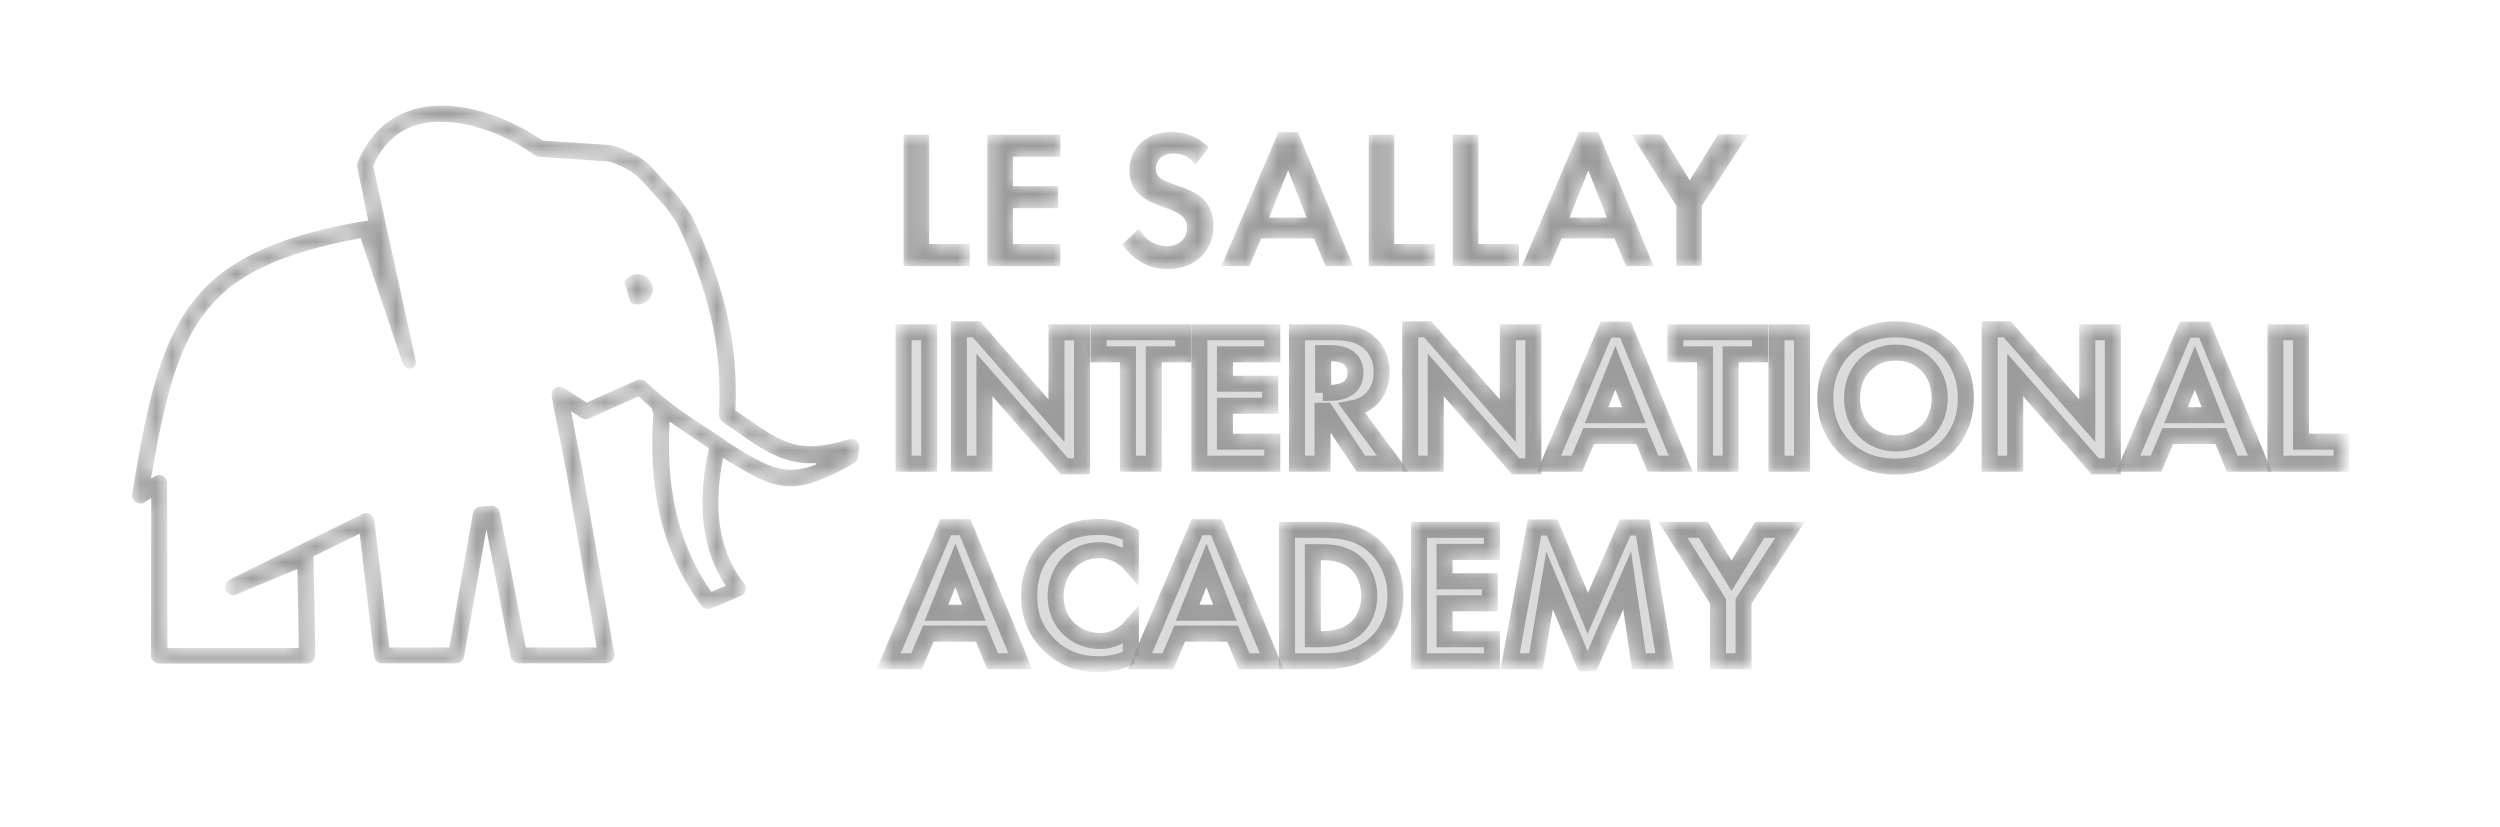 <?xml version="1.0" encoding="UTF-8"?> <svg xmlns="http://www.w3.org/2000/svg" viewBox="0 0 156.00 51.63" data-guides="{&quot;vertical&quot;:[],&quot;horizontal&quot;:[]}"><mask x="8.239" y="6.592" width="137.875" height="34.855" maskUnits="userSpaceOnUse" maskContentUnits="userSpaceOnUse" id="tSvg19431e1ab88"><path fill="#CCA363" stroke="none" fill-opacity="1" stroke-width="1" stroke-opacity="1" id="tSvgc66669eace" title="Path 1" d="M9.437 31.081C9.302 31.167 9.168 31.253 9.033 31.338C8.923 31.412 8.794 31.448 8.666 31.412C8.391 31.357 8.207 31.1 8.244 30.825C9.125 25.486 9.895 21.798 11.822 19.12C13.766 16.423 16.848 14.864 22.334 13.855C22.334 13.855 22.352 13.855 22.37 13.855C22.572 13.824 22.774 13.793 22.976 13.763C22.75 12.662 22.523 11.561 22.297 10.461C22.26 10.351 22.279 10.241 22.315 10.13C22.517 9.617 22.774 9.158 23.068 8.773C24.04 7.415 25.397 6.773 26.884 6.626C28.314 6.48 29.855 6.81 31.268 7.378C32.204 7.764 33.084 8.241 33.855 8.773C35.157 8.858 36.46 8.944 37.763 9.03C38.276 9.03 39.194 9.396 39.872 9.8C40.001 9.874 40.129 9.965 40.239 10.039C40.349 10.13 40.459 10.204 40.533 10.296C40.551 10.314 40.551 10.314 40.569 10.332C41.138 10.962 41.707 11.592 42.276 12.222C42.294 12.24 42.312 12.258 42.331 12.277C42.581 12.632 42.832 12.986 43.083 13.341C43.101 13.359 43.12 13.396 43.138 13.414C44.092 15.414 44.844 17.377 45.321 19.413C45.78 21.376 46 23.413 45.89 25.614C46.073 25.743 46.257 25.871 46.459 26C48.825 27.651 49.834 28.366 52.971 27.412C53.026 27.394 53.1 27.394 53.155 27.394C53.43 27.412 53.632 27.669 53.613 27.944C53.595 28.128 53.577 28.311 53.558 28.494C53.54 28.66 53.448 28.806 53.301 28.898C49.467 31.081 48.421 30.641 45.119 28.568C44.752 30.458 44.661 32.457 45.266 34.237C45.394 34.622 45.559 34.989 45.743 35.356C45.945 35.723 46.165 36.053 46.422 36.383C46.459 36.42 46.477 36.475 46.514 36.512C46.623 36.769 46.495 37.062 46.238 37.172C45.871 37.331 45.505 37.49 45.138 37.649C44.881 37.753 44.624 37.857 44.367 37.961C44.147 38.053 43.908 37.979 43.762 37.796C42.386 35.906 41.56 33.943 41.12 31.907C40.698 29.925 40.624 27.889 40.771 25.779C40.728 25.669 40.686 25.559 40.643 25.449C40.496 25.321 40.349 25.192 40.184 25.046C40.074 24.954 39.964 24.844 39.836 24.734C38.808 25.192 37.781 25.651 36.754 26.11C36.607 26.183 36.423 26.165 36.276 26.073C36.062 25.938 35.848 25.804 35.634 25.669C35.873 26.892 36.111 28.115 36.35 29.338C36.35 29.345 36.35 29.351 36.35 29.357C37.01 33.167 37.671 36.977 38.331 40.786C38.331 40.823 38.331 40.841 38.331 40.878C38.331 41.153 38.111 41.392 37.818 41.392C36.014 41.392 34.209 41.392 32.406 41.392C32.149 41.41 31.929 41.227 31.873 40.988C31.366 38.334 30.858 35.68 30.351 33.026C29.886 35.674 29.421 38.322 28.957 40.97C28.92 41.208 28.7 41.392 28.461 41.392C26.932 41.392 25.404 41.392 23.875 41.392C23.599 41.41 23.361 41.208 23.343 40.951C23.043 38.401 22.743 35.851 22.444 33.301C21.484 33.772 20.524 34.243 19.564 34.714C19.6 36.775 19.637 38.836 19.674 40.896C19.674 41.172 19.453 41.41 19.16 41.41C16.084 41.41 13.008 41.41 9.932 41.41C9.657 41.41 9.418 41.19 9.418 40.896C9.424 37.625 9.431 34.353 9.437 31.081ZM45.284 36.548C45.138 36.328 44.991 36.108 44.881 35.87C44.661 35.466 44.477 35.026 44.33 34.585C43.615 32.476 43.762 30.127 44.239 27.981C43.419 27.424 42.6 26.868 41.78 26.311C41.688 28.183 41.762 29.999 42.147 31.76C42.532 33.54 43.23 35.264 44.385 36.934C44.685 36.805 44.985 36.677 45.284 36.548ZM9.418 29.87C9.498 29.822 9.577 29.773 9.657 29.724C9.895 29.577 10.207 29.632 10.354 29.87C10.409 29.962 10.446 30.072 10.427 30.182C10.433 33.601 10.44 37.019 10.446 40.438C13.179 40.438 15.913 40.438 18.646 40.438C18.616 38.793 18.585 37.148 18.555 35.503C17.282 36.035 16.011 36.567 14.739 37.099C14.482 37.209 14.188 37.08 14.078 36.824C13.968 36.567 14.096 36.273 14.335 36.163C15.497 35.588 16.659 35.013 17.821 34.439C19.423 33.65 21.025 32.861 22.627 32.072C22.884 31.944 23.178 32.054 23.306 32.31C23.324 32.366 23.343 32.421 23.361 32.476C23.673 35.117 23.985 37.759 24.297 40.401C25.544 40.401 26.792 40.401 28.039 40.401C28.528 37.612 29.018 34.824 29.507 32.035C29.544 31.797 29.745 31.632 29.966 31.613C30.192 31.595 30.418 31.577 30.644 31.558C30.919 31.54 31.14 31.723 31.195 31.98C31.733 34.787 32.271 37.594 32.809 40.401C34.283 40.401 35.757 40.401 37.23 40.401C36.607 36.787 35.983 33.173 35.359 29.559C35.047 27.95 34.736 26.342 34.424 24.734C34.369 24.459 34.552 24.183 34.827 24.147C34.974 24.11 35.121 24.147 35.231 24.238C35.689 24.532 36.148 24.825 36.607 25.119C37.652 24.654 38.698 24.189 39.744 23.725C39.946 23.633 40.166 23.688 40.313 23.835C40.496 24 40.679 24.183 40.881 24.348C42.221 25.559 43.817 26.477 45.303 27.504C45.303 27.51 45.303 27.516 45.303 27.522C47.816 29.118 48.898 29.76 50.916 28.99C50.923 28.959 50.929 28.929 50.935 28.898C48.898 29.027 47.486 27.999 45.871 26.862C45.651 26.715 45.413 26.55 45.083 26.311C44.936 26.201 44.862 26.036 44.862 25.871C44.991 23.651 44.789 21.633 44.33 19.67C43.872 17.726 43.156 15.836 42.239 13.91C42 13.573 41.762 13.237 41.523 12.901C40.955 12.277 40.386 11.653 39.817 11.029C39.762 10.974 39.707 10.938 39.634 10.883C39.542 10.828 39.45 10.754 39.34 10.681C38.79 10.351 38.074 10.039 37.763 10.057C37.744 10.057 37.726 10.057 37.708 10.057C36.35 9.965 34.992 9.874 33.635 9.782C33.525 9.782 33.433 9.727 33.341 9.672C32.626 9.158 31.782 8.681 30.883 8.314C29.599 7.801 28.223 7.507 26.957 7.617C25.746 7.727 24.645 8.241 23.856 9.341C23.636 9.635 23.453 9.965 23.288 10.369C24.168 14.399 25.049 18.429 25.93 22.459C26.095 23.009 25.342 23.248 25.122 22.661C24.248 20.062 23.373 17.463 22.499 14.864C17.289 15.818 14.39 17.267 12.629 19.725C10.959 22.037 10.207 25.284 9.418 29.87Z"></path><path fill="#2C3D81" stroke="none" fill-opacity="1" stroke-width="1" stroke-opacity="1" clip-rule="evenodd" fill-rule="evenodd" id="tSvge7a07df7fe" title="Path 2" d="M40.221 17.212C40.679 17.451 40.863 18.038 40.624 18.496C40.386 18.955 39.799 19.138 39.34 18.881C39.212 18.453 39.083 18.025 38.955 17.597C39.194 17.139 39.762 16.974 40.221 17.212Z"></path><path fill="#CCA363" stroke="none" fill-opacity="1" stroke-width="1" stroke-opacity="1" id="tSvg176acba334f" title="Path 3" d="M57.98 8.406C57.98 10.681 57.98 12.956 57.98 15.231C58.824 15.231 59.668 15.231 60.512 15.231C60.512 15.69 60.512 16.148 60.512 16.607C59.136 16.607 57.76 16.607 56.384 16.607C56.384 13.873 56.384 11.14 56.384 8.406C56.916 8.406 57.449 8.406 57.98 8.406Z"></path><path fill="#CCA363" stroke="none" fill-opacity="1" stroke-width="1" stroke-opacity="1" id="tSvgdd8050db8e" title="Path 4" d="M66.163 9.782C65.179 9.782 64.194 9.782 63.21 9.782C63.21 10.394 63.21 11.005 63.21 11.617C64.151 11.617 65.093 11.617 66.035 11.617C66.035 12.075 66.035 12.534 66.035 12.993C65.093 12.993 64.151 12.993 63.21 12.993C63.21 13.739 63.21 14.485 63.21 15.231C64.194 15.231 65.179 15.231 66.163 15.231C66.163 15.69 66.163 16.148 66.163 16.607C64.647 16.607 63.13 16.607 61.614 16.607C61.614 13.873 61.614 11.14 61.614 8.406C63.13 8.406 64.647 8.406 66.163 8.406C66.163 8.865 66.163 9.323 66.163 9.782Z"></path><path fill="#CCA363" stroke="none" fill-opacity="1" stroke-width="1" stroke-opacity="1" id="tSvg15b874db469" title="Path 5" d="M74.601 10.277C74.124 9.635 73.556 9.58 73.262 9.58C72.4 9.58 72.125 10.112 72.125 10.534C72.125 10.736 72.18 10.919 72.381 11.085C72.584 11.268 72.84 11.36 73.372 11.543C74.014 11.764 74.62 11.984 75.023 12.369C75.39 12.699 75.721 13.249 75.721 14.093C75.721 15.69 74.565 16.79 72.858 16.79C71.354 16.79 70.455 15.873 70.033 15.249C70.382 14.919 70.73 14.589 71.079 14.258C71.464 15.066 72.217 15.359 72.803 15.359C73.537 15.359 74.069 14.919 74.069 14.222C74.069 13.928 73.978 13.69 73.757 13.488C73.445 13.213 72.95 13.048 72.492 12.883C72.069 12.736 71.538 12.534 71.134 12.167C70.859 11.929 70.474 11.47 70.474 10.644C70.474 9.434 71.281 8.241 73.097 8.241C73.611 8.241 74.583 8.333 75.427 9.195C75.151 9.556 74.876 9.917 74.601 10.277Z"></path><path fill="#CCA363" stroke="none" fill-opacity="1" stroke-width="1" stroke-opacity="1" id="tSvge8f7c82ad9" title="Path 6" d="M81.996 14.882C80.895 14.882 79.795 14.882 78.694 14.882C78.449 15.457 78.205 16.032 77.96 16.607C77.379 16.607 76.798 16.607 76.217 16.607C77.403 13.818 78.59 11.03 79.776 8.241C80.18 8.241 80.584 8.241 80.987 8.241C82.137 11.03 83.287 13.818 84.436 16.607C83.861 16.607 83.286 16.607 82.712 16.607C82.473 16.032 82.235 15.457 81.996 14.882ZM81.538 13.58C81.152 12.595 80.767 11.611 80.381 10.626C79.984 11.611 79.587 12.595 79.189 13.58C79.972 13.58 80.755 13.58 81.538 13.58Z"></path><path fill="#CCA363" stroke="none" fill-opacity="1" stroke-width="1" stroke-opacity="1" id="tSvg107c57b71cb" title="Path 7" d="M87.003 8.406C87.003 10.681 87.003 12.956 87.003 15.231C87.847 15.231 88.691 15.231 89.535 15.231C89.535 15.69 89.535 16.148 89.535 16.607C88.159 16.607 86.783 16.607 85.407 16.607C85.407 13.873 85.407 11.14 85.407 8.406C85.939 8.406 86.471 8.406 87.003 8.406Z"></path><path fill="#CCA363" stroke="none" fill-opacity="1" stroke-width="1" stroke-opacity="1" id="tSvgb01e9f5fa1" title="Path 8" d="M92.249 8.406C92.249 10.681 92.249 12.956 92.249 15.231C93.093 15.231 93.937 15.231 94.781 15.231C94.781 15.69 94.781 16.148 94.781 16.607C93.405 16.607 92.029 16.607 90.653 16.607C90.653 13.873 90.653 11.14 90.653 8.406C91.185 8.406 91.717 8.406 92.249 8.406Z"></path><path fill="#CCA363" stroke="none" fill-opacity="1" stroke-width="1" stroke-opacity="1" id="tSvgb0fba07d90" title="Path 9" d="M100.745 14.882C99.644 14.882 98.544 14.882 97.443 14.882C97.198 15.457 96.954 16.032 96.709 16.607C96.128 16.607 95.547 16.607 94.966 16.607C96.153 13.818 97.339 11.03 98.525 8.241C98.929 8.241 99.332 8.241 99.736 8.241C100.885 11.03 102.035 13.818 103.185 16.607C102.61 16.607 102.035 16.607 101.46 16.607C101.222 16.032 100.983 15.457 100.745 14.882ZM100.268 13.58C99.883 12.595 99.498 11.611 99.112 10.626C98.721 11.611 98.329 12.595 97.938 13.58C98.715 13.58 99.491 13.58 100.268 13.58Z"></path><path fill="#CCA363" stroke="none" fill-opacity="1" stroke-width="1" stroke-opacity="1" id="tSvgab2fbc1fe5" title="Path 10" d="M104.599 12.846C103.663 11.36 102.727 9.874 101.791 8.388C102.421 8.388 103.051 8.388 103.681 8.388C104.268 9.342 104.855 10.296 105.442 11.25C106.029 10.296 106.617 9.342 107.203 8.388C107.833 8.388 108.463 8.388 109.093 8.388C108.127 9.874 107.161 11.36 106.194 12.846C106.194 14.094 106.194 15.341 106.194 16.589C105.662 16.589 105.131 16.589 104.599 16.589C104.599 15.341 104.599 14.094 104.599 12.846Z"></path><path fill="#dadada" stroke="#9b9b9b" fill-opacity="1" stroke-width="1" stroke-opacity="1" id="tSvg110240b6b92" title="Path 11" d="M57.98 20.734C57.98 23.468 57.98 26.201 57.98 28.935C57.449 28.935 56.916 28.935 56.384 28.935C56.384 26.201 56.384 23.468 56.384 20.734C56.916 20.734 57.449 20.734 57.98 20.734Z"></path><path fill="#dadada" stroke="#9b9b9b" fill-opacity="1" stroke-width="1" stroke-opacity="1" id="tSvgb0cd2d4e14" title="Path 12" d="M59.833 28.935C59.833 26.14 59.833 23.346 59.833 20.551C60.2 20.551 60.566 20.551 60.933 20.551C62.597 22.453 64.26 24.355 65.923 26.256C65.923 24.416 65.923 22.575 65.923 20.734C66.455 20.734 66.987 20.734 67.52 20.734C67.52 23.523 67.52 26.311 67.52 29.1C67.153 29.1 66.786 29.1 66.419 29.1C64.755 27.198 63.092 25.296 61.429 23.395C61.429 25.241 61.429 27.088 61.429 28.935C60.897 28.935 60.365 28.935 59.833 28.935Z"></path><path fill="#dadada" stroke="#9b9b9b" fill-opacity="1" stroke-width="1" stroke-opacity="1" id="tSvgdd3e5288d3" title="Path 13" d="M71.997 22.11C71.997 24.385 71.997 26.66 71.997 28.935C71.459 28.935 70.921 28.935 70.383 28.935C70.383 26.66 70.383 24.385 70.383 22.11C69.772 22.11 69.16 22.11 68.548 22.11C68.548 21.652 68.548 21.193 68.548 20.734C70.31 20.734 72.071 20.734 73.832 20.734C73.832 21.193 73.832 21.652 73.832 22.11C73.221 22.11 72.609 22.11 71.997 22.11Z"></path><path fill="#dadada" stroke="#9b9b9b" fill-opacity="1" stroke-width="1" stroke-opacity="1" id="tSvg17d5478b9a6" title="Path 14" d="M79.389 22.11C78.405 22.11 77.42 22.11 76.436 22.11C76.436 22.722 76.436 23.333 76.436 23.945C77.377 23.945 78.319 23.945 79.261 23.945C79.261 24.404 79.261 24.862 79.261 25.321C78.319 25.321 77.377 25.321 76.436 25.321C76.436 26.067 76.436 26.813 76.436 27.559C77.42 27.559 78.405 27.559 79.389 27.559C79.389 28.018 79.389 28.476 79.389 28.935C77.873 28.935 76.356 28.935 74.84 28.935C74.84 26.201 74.84 23.468 74.84 20.734C76.356 20.734 77.873 20.734 79.389 20.734C79.389 21.193 79.389 21.652 79.389 22.11Z"></path><path fill="#dadada" stroke="#9b9b9b" fill-opacity="1" stroke-width="1" stroke-opacity="1" id="tSvg87ca339bd3" title="Path 15" d="M83.316 20.734C84.453 20.734 85.022 21.028 85.407 21.358C86.031 21.89 86.215 22.587 86.215 23.211C86.215 24.018 85.903 24.715 85.261 25.137C85.059 25.284 84.765 25.413 84.362 25.486C85.212 26.636 86.062 27.785 86.912 28.935C86.245 28.935 85.579 28.935 84.912 28.935C84.184 27.834 83.457 26.733 82.729 25.633C82.662 25.633 82.595 25.633 82.527 25.633C82.527 26.733 82.527 27.834 82.527 28.935C81.995 28.935 81.463 28.935 80.931 28.935C80.931 26.201 80.931 23.468 80.931 20.734C81.726 20.734 82.521 20.734 83.316 20.734ZM82.546 24.514C82.698 24.514 82.851 24.514 83.004 24.514C83.316 24.514 84.582 24.477 84.582 23.266C84.582 22.055 83.334 22.037 83.041 22.037C82.882 22.037 82.723 22.037 82.564 22.037C82.564 22.862 82.564 23.688 82.564 24.514C82.558 24.514 82.552 24.514 82.546 24.514Z"></path><path fill="#dadada" stroke="#9b9b9b" fill-opacity="1" stroke-width="1" stroke-opacity="1" id="tSvg7e31fdae6e" title="Path 16" d="M87.995 28.935C87.995 26.14 87.995 23.346 87.995 20.551C88.362 20.551 88.728 20.551 89.095 20.551C90.759 22.453 92.422 24.355 94.086 26.256C94.086 24.416 94.086 22.575 94.086 20.734C94.618 20.734 95.15 20.734 95.681 20.734C95.681 23.523 95.681 26.311 95.681 29.1C95.314 29.1 94.948 29.1 94.581 29.1C92.917 27.198 91.254 25.296 89.591 23.395C89.591 25.241 89.591 27.088 89.591 28.935C89.059 28.935 88.527 28.935 87.995 28.935Z"></path><path fill="#dadada" stroke="#9b9b9b" fill-opacity="1" stroke-width="1" stroke-opacity="1" id="tSvga5bc7888de" title="Path 17" d="M102.434 27.211C101.333 27.211 100.232 27.211 99.132 27.211C98.887 27.786 98.642 28.36 98.398 28.935C97.817 28.935 97.236 28.935 96.655 28.935C97.841 26.147 99.027 23.358 100.214 20.57C100.617 20.57 101.021 20.57 101.425 20.57C102.575 23.358 103.724 26.147 104.874 28.935C104.299 28.935 103.724 28.935 103.149 28.935C102.911 28.36 102.672 27.786 102.434 27.211ZM101.957 25.908C101.571 24.924 101.186 23.939 100.801 22.955C100.41 23.939 100.018 24.924 99.627 25.908C100.403 25.908 101.18 25.908 101.957 25.908Z"></path><path fill="#dadada" stroke="#9b9b9b" fill-opacity="1" stroke-width="1" stroke-opacity="1" id="tSvg4d7f6dec3d" title="Path 18" d="M107.991 22.11C107.991 24.385 107.991 26.66 107.991 28.935C107.459 28.935 106.927 28.935 106.395 28.935C106.395 26.66 106.395 24.385 106.395 22.11C105.778 22.11 105.16 22.11 104.542 22.11C104.542 21.652 104.542 21.193 104.542 20.734C106.303 20.734 108.065 20.734 109.826 20.734C109.826 21.193 109.826 21.652 109.826 22.11C109.214 22.11 108.603 22.11 107.991 22.11Z"></path><path fill="#dadada" stroke="#9b9b9b" fill-opacity="1" stroke-width="1" stroke-opacity="1" id="tSvg8e98bd8e2f" title="Path 19" d="M112.449 20.734C112.449 23.468 112.449 26.201 112.449 28.935C111.917 28.935 111.385 28.935 110.853 28.935C110.853 26.201 110.853 23.468 110.853 20.734C111.385 20.734 111.917 20.734 112.449 20.734Z"></path><path fill="#dadada" stroke="#9b9b9b" fill-opacity="1" stroke-width="1" stroke-opacity="1" id="tSvg4210b56f03" title="Path 20" d="M122.669 24.844C122.669 27.339 120.871 29.118 118.284 29.118C115.698 29.118 113.899 27.339 113.899 24.844C113.899 22.349 115.698 20.551 118.284 20.551C120.889 20.551 122.669 22.349 122.669 24.844ZM121.036 24.844C121.036 23.193 119.899 22 118.302 22C116.706 22 115.569 23.174 115.569 24.844C115.569 26.495 116.706 27.669 118.302 27.669C119.899 27.669 121.036 26.495 121.036 24.844Z"></path><path fill="#dadada" stroke="#9b9b9b" fill-opacity="1" stroke-width="1" stroke-opacity="1" id="tSvga3a9174082" title="Path 21" d="M124.154 28.935C124.154 26.14 124.154 23.346 124.154 20.551C124.521 20.551 124.888 20.551 125.254 20.551C126.918 22.453 128.581 24.355 130.245 26.256C130.245 24.416 130.245 22.575 130.245 20.734C130.777 20.734 131.309 20.734 131.841 20.734C131.841 23.523 131.841 26.311 131.841 29.1C131.474 29.1 131.107 29.1 130.74 29.1C129.077 27.198 127.413 25.296 125.75 23.395C125.75 25.241 125.75 27.088 125.75 28.935C125.218 28.935 124.686 28.935 124.154 28.935Z"></path><path fill="#dadada" stroke="#9b9b9b" fill-opacity="1" stroke-width="1" stroke-opacity="1" id="tSvge846beeba9" title="Path 22" d="M138.574 27.211C137.473 27.211 136.372 27.211 135.271 27.211C135.027 27.786 134.782 28.36 134.537 28.935C133.957 28.935 133.376 28.935 132.795 28.935C133.981 26.147 135.167 23.358 136.353 20.57C136.757 20.57 137.161 20.57 137.565 20.57C138.714 23.358 139.864 26.147 141.014 28.935C140.439 28.935 139.864 28.935 139.289 28.935C139.051 28.36 138.812 27.786 138.574 27.211ZM138.115 25.908C137.73 24.924 137.344 23.939 136.959 22.955C136.568 23.939 136.176 24.924 135.785 25.908C136.562 25.908 137.338 25.908 138.115 25.908Z"></path><path fill="#dadada" stroke="#9b9b9b" fill-opacity="1" stroke-width="1" stroke-opacity="1" id="tSvg4649fafd1d" title="Path 23" d="M143.583 20.734C143.583 23.009 143.583 25.284 143.583 27.559C144.427 27.559 145.271 27.559 146.114 27.559C146.114 28.018 146.114 28.476 146.114 28.935C144.738 28.935 143.363 28.935 141.987 28.935C141.987 26.201 141.987 23.468 141.987 20.734C142.519 20.734 143.051 20.734 143.583 20.734Z"></path><path fill="#dadada" stroke="#9b9b9b" fill-opacity="1" stroke-width="1" stroke-opacity="1" id="tSvg1abb2e0f88" title="Path 24" d="M61.228 39.539C60.127 39.539 59.026 39.539 57.926 39.539C57.681 40.114 57.436 40.689 57.192 41.263C56.611 41.263 56.03 41.263 55.449 41.263C56.635 38.475 57.822 35.686 59.008 32.898C59.412 32.898 59.815 32.898 60.219 32.898C61.368 35.686 62.518 38.475 63.668 41.263C63.093 41.263 62.518 41.263 61.943 41.263C61.705 40.689 61.466 40.114 61.228 39.539ZM60.769 38.236C60.384 37.252 59.999 36.267 59.613 35.283C59.222 36.267 58.831 37.252 58.439 38.236C59.216 38.236 59.992 38.236 60.769 38.236Z"></path><path fill="#dadada" stroke="#9b9b9b" fill-opacity="1" stroke-width="1" stroke-opacity="1" id="tSvg141bc684ac7" title="Path 25" d="M70.585 40.97C70.089 41.227 69.447 41.447 68.548 41.447C67.117 41.447 66.236 40.952 65.539 40.309C64.585 39.392 64.218 38.383 64.218 37.172C64.218 35.686 64.842 34.622 65.539 33.962C66.365 33.191 67.392 32.88 68.548 32.88C69.135 32.88 69.814 32.971 70.566 33.375C70.566 33.999 70.566 34.622 70.566 35.246C69.814 34.384 68.878 34.329 68.585 34.329C66.933 34.329 65.87 35.686 65.87 37.191C65.87 39.007 67.264 39.998 68.64 39.998C69.41 39.998 70.07 39.667 70.566 39.099C70.566 39.722 70.566 40.346 70.566 40.97C70.572 40.97 70.578 40.97 70.585 40.97Z"></path><path fill="#dadada" stroke="#9b9b9b" fill-opacity="1" stroke-width="1" stroke-opacity="1" id="tSvg10618dcab14" title="Path 26" d="M76.913 39.539C75.812 39.539 74.712 39.539 73.611 39.539C73.366 40.114 73.121 40.689 72.877 41.263C72.296 41.263 71.715 41.263 71.134 41.263C72.32 38.475 73.507 35.686 74.693 32.898C75.097 32.898 75.5 32.898 75.904 32.898C77.054 35.686 78.203 38.475 79.353 41.263C78.778 41.263 78.203 41.263 77.628 41.263C77.39 40.689 77.151 40.114 76.913 39.539ZM76.436 38.236C76.05 37.252 75.665 36.267 75.28 35.283C74.889 36.267 74.497 37.252 74.106 38.236C74.883 38.236 75.659 38.236 76.436 38.236Z"></path><path fill="#dadada" stroke="#9b9b9b" fill-opacity="1" stroke-width="1" stroke-opacity="1" id="tSvg47e8687228" title="Path 27" d="M82.453 33.063C83.591 33.063 84.6 33.191 85.499 33.87C86.49 34.622 87.076 35.815 87.076 37.172C87.076 38.53 86.508 39.722 85.425 40.475C84.471 41.153 83.572 41.264 82.416 41.264C81.713 41.264 81.01 41.264 80.307 41.264C80.307 38.53 80.307 35.797 80.307 33.063C81.022 33.063 81.738 33.063 82.453 33.063ZM81.921 39.888C82.086 39.888 82.251 39.888 82.416 39.888C82.82 39.888 83.701 39.869 84.416 39.356C85.077 38.897 85.444 38.053 85.444 37.172C85.444 36.31 85.095 35.485 84.435 34.989C83.774 34.494 82.967 34.457 82.416 34.457C82.251 34.457 82.086 34.457 81.921 34.457C81.921 36.267 81.921 38.077 81.921 39.888Z"></path><path fill="#dadada" stroke="#9b9b9b" fill-opacity="1" stroke-width="1" stroke-opacity="1" id="tSvg11b8d12cf36" title="Path 28" d="M93.094 34.439C92.109 34.439 91.125 34.439 90.14 34.439C90.14 35.05 90.14 35.662 90.14 36.273C91.082 36.273 92.023 36.273 92.965 36.273C92.965 36.732 92.965 37.191 92.965 37.649C92.023 37.649 91.082 37.649 90.14 37.649C90.14 38.395 90.14 39.142 90.14 39.888C91.125 39.888 92.109 39.888 93.094 39.888C93.094 40.346 93.094 40.805 93.094 41.264C91.577 41.264 90.06 41.264 88.544 41.264C88.544 38.53 88.544 35.797 88.544 33.063C90.06 33.063 91.577 33.063 93.094 33.063C93.094 33.522 93.094 33.98 93.094 34.439Z"></path><path fill="#dadada" stroke="#9b9b9b" fill-opacity="1" stroke-width="1" stroke-opacity="1" id="tSvgbe55a20889" title="Path 29" d="M95.755 32.916C96.122 32.916 96.489 32.916 96.856 32.916C97.596 34.702 98.336 36.487 99.076 38.273C99.852 36.487 100.629 34.702 101.406 32.916C101.772 32.916 102.139 32.916 102.506 32.916C102.965 35.698 103.424 38.481 103.882 41.263C103.344 41.263 102.806 41.263 102.267 41.263C102.023 39.582 101.778 37.9 101.534 36.218C100.781 37.943 100.029 39.667 99.277 41.392C99.13 41.392 98.984 41.392 98.837 41.392C98.122 39.667 97.406 37.943 96.691 36.218C96.409 37.9 96.128 39.582 95.847 41.263C95.309 41.263 94.77 41.263 94.232 41.263C94.74 38.481 95.247 35.698 95.755 32.916Z"></path><path fill="#dadada" stroke="#9b9b9b" fill-opacity="1" stroke-width="1" stroke-opacity="1" id="tSvgb218c83975" title="Path 30" d="M107.203 37.521C106.268 36.035 105.332 34.549 104.397 33.063C105.026 33.063 105.656 33.063 106.286 33.063C106.873 34.017 107.46 34.971 108.047 35.925C108.634 34.971 109.221 34.017 109.808 33.063C110.438 33.063 111.068 33.063 111.698 33.063C110.732 34.549 109.765 36.035 108.799 37.521C108.799 38.769 108.799 40.016 108.799 41.264C108.267 41.264 107.735 41.264 107.203 41.264C107.203 40.016 107.203 38.769 107.203 37.521Z"></path></mask><path fill="#9b9b9b" stroke="none" fill-opacity="1" stroke-width="1" stroke-opacity="1" mask="url(#tSvg19431e1ab88)" id="tSvg1213b06128e" title="Path 31" d="M9.437 31.081C9.302 31.167 9.168 31.253 9.033 31.338C8.923 31.412 8.794 31.448 8.666 31.412C8.391 31.357 8.207 31.1 8.244 30.825C9.125 25.486 9.895 21.798 11.822 19.12C13.766 16.423 16.848 14.864 22.334 13.855C22.334 13.855 22.352 13.855 22.37 13.855C22.572 13.824 22.774 13.793 22.976 13.763C22.75 12.662 22.523 11.561 22.297 10.461C22.26 10.351 22.279 10.241 22.315 10.13C22.517 9.617 22.774 9.158 23.068 8.773C24.04 7.415 25.397 6.773 26.884 6.626C28.314 6.48 29.855 6.81 31.268 7.378C32.204 7.764 33.084 8.241 33.855 8.773C35.157 8.858 36.46 8.944 37.763 9.03C38.276 9.03 39.194 9.396 39.872 9.8C40.001 9.874 40.129 9.965 40.239 10.039C40.349 10.13 40.459 10.204 40.533 10.296C40.551 10.314 40.551 10.314 40.569 10.332C41.138 10.962 41.707 11.592 42.276 12.222C42.294 12.24 42.312 12.258 42.331 12.277C42.581 12.632 42.832 12.986 43.083 13.341C43.101 13.359 43.12 13.396 43.138 13.414C44.092 15.414 44.844 17.377 45.321 19.413C45.78 21.376 46 23.413 45.89 25.614C46.073 25.743 46.257 25.871 46.459 26C48.825 27.651 49.834 28.366 52.971 27.412C53.026 27.394 53.1 27.394 53.155 27.394C53.43 27.412 53.632 27.669 53.613 27.944C53.595 28.128 53.577 28.311 53.558 28.494C53.54 28.66 53.448 28.806 53.301 28.898C49.467 31.081 48.421 30.641 45.119 28.568C44.752 30.458 44.661 32.457 45.266 34.237C45.394 34.622 45.559 34.989 45.743 35.356C45.945 35.723 46.165 36.053 46.422 36.383C46.459 36.42 46.477 36.475 46.514 36.512C46.623 36.769 46.495 37.062 46.238 37.172C45.871 37.331 45.505 37.49 45.138 37.649C44.881 37.753 44.624 37.857 44.367 37.961C44.147 38.053 43.908 37.979 43.762 37.796C42.386 35.906 41.56 33.943 41.12 31.907C40.698 29.925 40.624 27.889 40.771 25.779C40.728 25.669 40.686 25.559 40.643 25.449C40.496 25.321 40.349 25.192 40.184 25.046C40.074 24.954 39.964 24.844 39.836 24.734C38.808 25.192 37.781 25.651 36.754 26.11C36.607 26.183 36.423 26.165 36.276 26.073C36.062 25.938 35.848 25.804 35.634 25.669C35.873 26.892 36.111 28.115 36.35 29.338C36.35 29.345 36.35 29.351 36.35 29.357C37.01 33.167 37.671 36.977 38.331 40.786C38.331 40.823 38.331 40.841 38.331 40.878C38.331 41.153 38.111 41.392 37.818 41.392C36.014 41.392 34.209 41.392 32.406 41.392C32.149 41.41 31.929 41.227 31.873 40.988C31.366 38.334 30.858 35.68 30.351 33.026C29.886 35.674 29.421 38.322 28.957 40.97C28.92 41.208 28.7 41.392 28.461 41.392C26.932 41.392 25.404 41.392 23.875 41.392C23.599 41.41 23.361 41.208 23.343 40.951C23.043 38.401 22.743 35.851 22.444 33.301C21.484 33.772 20.524 34.243 19.564 34.714C19.6 36.775 19.637 38.836 19.674 40.896C19.674 41.172 19.453 41.41 19.16 41.41C16.084 41.41 13.008 41.41 9.932 41.41C9.657 41.41 9.418 41.19 9.418 40.896C9.424 37.625 9.431 34.353 9.437 31.081ZM45.284 36.548C45.138 36.328 44.991 36.108 44.881 35.87C44.661 35.466 44.477 35.026 44.33 34.585C43.615 32.476 43.762 30.127 44.239 27.981C43.419 27.424 42.6 26.868 41.78 26.311C41.688 28.183 41.762 29.999 42.147 31.76C42.532 33.54 43.23 35.264 44.385 36.934C44.685 36.805 44.985 36.677 45.284 36.548ZM9.418 29.87C9.498 29.822 9.577 29.773 9.657 29.724C9.895 29.577 10.207 29.632 10.354 29.87C10.409 29.962 10.446 30.072 10.427 30.182C10.433 33.601 10.44 37.019 10.446 40.438C13.179 40.438 15.913 40.438 18.646 40.438C18.616 38.793 18.585 37.148 18.555 35.503C17.282 36.035 16.011 36.567 14.739 37.099C14.482 37.209 14.188 37.08 14.078 36.824C13.968 36.567 14.096 36.273 14.335 36.163C15.497 35.588 16.659 35.013 17.821 34.439C19.423 33.65 21.025 32.861 22.627 32.072C22.884 31.944 23.178 32.054 23.306 32.31C23.324 32.366 23.343 32.421 23.361 32.476C23.673 35.117 23.985 37.759 24.297 40.401C25.544 40.401 26.792 40.401 28.039 40.401C28.528 37.612 29.018 34.824 29.507 32.035C29.544 31.797 29.745 31.632 29.966 31.613C30.192 31.595 30.418 31.577 30.644 31.558C30.919 31.54 31.14 31.723 31.195 31.98C31.733 34.787 32.271 37.594 32.809 40.401C34.283 40.401 35.757 40.401 37.23 40.401C36.607 36.787 35.983 33.173 35.359 29.559C35.047 27.95 34.736 26.342 34.424 24.734C34.369 24.459 34.552 24.183 34.827 24.147C34.974 24.11 35.121 24.147 35.231 24.238C35.689 24.532 36.148 24.825 36.607 25.119C37.652 24.654 38.698 24.189 39.744 23.725C39.946 23.633 40.166 23.688 40.313 23.835C40.496 24 40.679 24.183 40.881 24.348C42.221 25.559 43.817 26.477 45.303 27.504C45.303 27.51 45.303 27.516 45.303 27.522C47.816 29.118 48.898 29.76 50.916 28.99C50.923 28.959 50.929 28.929 50.935 28.898C48.898 29.027 47.486 27.999 45.871 26.862C45.651 26.715 45.413 26.55 45.083 26.311C44.936 26.201 44.862 26.036 44.862 25.871C44.991 23.651 44.789 21.633 44.33 19.67C43.872 17.726 43.156 15.836 42.239 13.91C42 13.573 41.762 13.237 41.523 12.901C40.955 12.277 40.386 11.653 39.817 11.029C39.762 10.974 39.707 10.938 39.634 10.883C39.542 10.828 39.45 10.754 39.34 10.681C38.79 10.351 38.074 10.039 37.763 10.057C37.744 10.057 37.726 10.057 37.708 10.057C36.35 9.965 34.992 9.874 33.635 9.782C33.525 9.782 33.433 9.727 33.341 9.672C32.626 9.158 31.782 8.681 30.883 8.314C29.599 7.801 28.223 7.507 26.957 7.617C25.746 7.727 24.645 8.241 23.856 9.341C23.636 9.635 23.453 9.965 23.288 10.369C24.168 14.399 25.049 18.429 25.93 22.459C26.095 23.009 25.342 23.248 25.122 22.661C24.248 20.062 23.373 17.463 22.499 14.864C17.289 15.818 14.39 17.267 12.629 19.725C10.959 22.037 10.207 25.284 9.418 29.87Z"></path><path fill="#9b9b9b" stroke="none" fill-opacity="1" stroke-width="1" stroke-opacity="1" clip-rule="evenodd" fill-rule="evenodd" mask="url(#tSvg19431e1ab88)" id="tSvg53f0c5808f" title="Path 32" d="M40.221 17.212C40.679 17.451 40.863 18.038 40.624 18.496C40.386 18.955 39.799 19.138 39.34 18.881C39.212 18.453 39.083 18.025 38.955 17.597C39.194 17.139 39.762 16.974 40.221 17.212Z"></path><path fill="#9b9b9b" stroke="none" fill-opacity="1" stroke-width="1" stroke-opacity="1" mask="url(#tSvg19431e1ab88)" id="tSvg6b70e03714" title="Path 33" d="M57.98 8.406C57.98 10.681 57.98 12.956 57.98 15.231C58.824 15.231 59.668 15.231 60.512 15.231C60.512 15.69 60.512 16.148 60.512 16.607C59.136 16.607 57.76 16.607 56.384 16.607C56.384 13.873 56.384 11.14 56.384 8.406C56.916 8.406 57.449 8.406 57.98 8.406Z"></path><path fill="#9b9b9b" stroke="none" fill-opacity="1" stroke-width="1" stroke-opacity="1" mask="url(#tSvg19431e1ab88)" id="tSvg173eac7ec7b" title="Path 34" d="M66.163 9.782C65.179 9.782 64.194 9.782 63.21 9.782C63.21 10.394 63.21 11.005 63.21 11.617C64.151 11.617 65.093 11.617 66.035 11.617C66.035 12.075 66.035 12.534 66.035 12.993C65.093 12.993 64.151 12.993 63.21 12.993C63.21 13.739 63.21 14.485 63.21 15.231C64.194 15.231 65.179 15.231 66.163 15.231C66.163 15.69 66.163 16.148 66.163 16.607C64.647 16.607 63.13 16.607 61.614 16.607C61.614 13.873 61.614 11.14 61.614 8.406C63.13 8.406 64.647 8.406 66.163 8.406C66.163 8.865 66.163 9.323 66.163 9.782Z"></path><path fill="#9b9b9b" stroke="none" fill-opacity="1" stroke-width="1" stroke-opacity="1" mask="url(#tSvg19431e1ab88)" id="tSvg12323535796" title="Path 35" d="M74.601 10.277C74.124 9.635 73.556 9.58 73.262 9.58C72.4 9.58 72.125 10.112 72.125 10.534C72.125 10.736 72.18 10.919 72.381 11.085C72.584 11.268 72.84 11.36 73.372 11.543C74.014 11.764 74.62 11.984 75.023 12.369C75.39 12.699 75.721 13.249 75.721 14.093C75.721 15.69 74.565 16.79 72.858 16.79C71.354 16.79 70.455 15.873 70.033 15.249C70.382 14.919 70.73 14.589 71.079 14.258C71.464 15.066 72.217 15.359 72.803 15.359C73.537 15.359 74.069 14.919 74.069 14.222C74.069 13.928 73.978 13.69 73.757 13.488C73.445 13.213 72.95 13.048 72.492 12.883C72.069 12.736 71.538 12.534 71.134 12.167C70.859 11.929 70.474 11.47 70.474 10.644C70.474 9.434 71.281 8.241 73.097 8.241C73.611 8.241 74.583 8.333 75.427 9.195C75.151 9.556 74.876 9.917 74.601 10.277Z"></path><path fill="#9b9b9b" stroke="none" fill-opacity="1" stroke-width="1" stroke-opacity="1" mask="url(#tSvg19431e1ab88)" id="tSvgfc8163739f" title="Path 36" d="M81.996 14.882C80.895 14.882 79.795 14.882 78.694 14.882C78.449 15.457 78.205 16.032 77.96 16.607C77.379 16.607 76.798 16.607 76.217 16.607C77.403 13.818 78.59 11.03 79.776 8.241C80.18 8.241 80.584 8.241 80.987 8.241C82.137 11.03 83.287 13.818 84.436 16.607C83.861 16.607 83.286 16.607 82.712 16.607C82.473 16.032 82.235 15.457 81.996 14.882ZM81.538 13.58C81.152 12.595 80.767 11.611 80.381 10.626C79.984 11.611 79.587 12.595 79.189 13.58C79.972 13.58 80.755 13.58 81.538 13.58Z"></path><path fill="#9b9b9b" stroke="none" fill-opacity="1" stroke-width="1" stroke-opacity="1" mask="url(#tSvg19431e1ab88)" id="tSvg94dc736fe7" title="Path 37" d="M87.003 8.406C87.003 10.681 87.003 12.956 87.003 15.231C87.847 15.231 88.691 15.231 89.535 15.231C89.535 15.69 89.535 16.148 89.535 16.607C88.159 16.607 86.783 16.607 85.407 16.607C85.407 13.873 85.407 11.14 85.407 8.406C85.939 8.406 86.471 8.406 87.003 8.406Z"></path><path fill="#9b9b9b" stroke="none" fill-opacity="1" stroke-width="1" stroke-opacity="1" mask="url(#tSvg19431e1ab88)" id="tSvg12d40e7377f" title="Path 38" d="M92.249 8.406C92.249 10.681 92.249 12.956 92.249 15.231C93.093 15.231 93.937 15.231 94.781 15.231C94.781 15.69 94.781 16.148 94.781 16.607C93.405 16.607 92.029 16.607 90.653 16.607C90.653 13.873 90.653 11.14 90.653 8.406C91.185 8.406 91.717 8.406 92.249 8.406Z"></path><path fill="#9b9b9b" stroke="none" fill-opacity="1" stroke-width="1" stroke-opacity="1" mask="url(#tSvg19431e1ab88)" id="tSvg6136dc009a" title="Path 39" d="M100.745 14.882C99.644 14.882 98.544 14.882 97.443 14.882C97.198 15.457 96.954 16.032 96.709 16.607C96.128 16.607 95.547 16.607 94.966 16.607C96.153 13.818 97.339 11.03 98.525 8.241C98.929 8.241 99.332 8.241 99.736 8.241C100.885 11.03 102.035 13.818 103.185 16.607C102.61 16.607 102.035 16.607 101.46 16.607C101.222 16.032 100.983 15.457 100.745 14.882ZM100.268 13.58C99.883 12.595 99.498 11.611 99.112 10.626C98.721 11.611 98.329 12.595 97.938 13.58C98.715 13.58 99.491 13.58 100.268 13.58Z"></path><path fill="#9b9b9b" stroke="none" fill-opacity="1" stroke-width="1" stroke-opacity="1" mask="url(#tSvg19431e1ab88)" id="tSvg6e9fca41b0" title="Path 40" d="M104.599 12.846C103.663 11.36 102.727 9.874 101.791 8.388C102.421 8.388 103.051 8.388 103.681 8.388C104.268 9.342 104.855 10.296 105.442 11.25C106.029 10.296 106.617 9.342 107.203 8.388C107.833 8.388 108.463 8.388 109.093 8.388C108.127 9.874 107.161 11.36 106.194 12.846C106.194 14.094 106.194 15.341 106.194 16.589C105.662 16.589 105.131 16.589 104.599 16.589C104.599 15.341 104.599 14.094 104.599 12.846Z"></path><path fill="#dadada" stroke="#9b9b9b" fill-opacity="1" stroke-width="1" stroke-opacity="1" mask="url(#tSvg19431e1ab88)" id="tSvgbf117854ed" title="Path 41" d="M57.98 20.734C57.98 23.468 57.98 26.201 57.98 28.935C57.449 28.935 56.916 28.935 56.384 28.935C56.384 26.201 56.384 23.468 56.384 20.734C56.916 20.734 57.449 20.734 57.98 20.734Z"></path><path fill="#dadada" stroke="#9b9b9b" fill-opacity="1" stroke-width="1" stroke-opacity="1" mask="url(#tSvg19431e1ab88)" id="tSvg10bc10d562" title="Path 42" d="M59.833 28.935C59.833 26.14 59.833 23.346 59.833 20.551C60.2 20.551 60.566 20.551 60.933 20.551C62.597 22.453 64.26 24.355 65.923 26.256C65.923 24.416 65.923 22.575 65.923 20.734C66.455 20.734 66.987 20.734 67.52 20.734C67.52 23.523 67.52 26.311 67.52 29.1C67.153 29.1 66.786 29.1 66.419 29.1C64.755 27.198 63.092 25.296 61.429 23.395C61.429 25.241 61.429 27.088 61.429 28.935C60.897 28.935 60.365 28.935 59.833 28.935Z"></path><path fill="#dadada" stroke="#9b9b9b" fill-opacity="1" stroke-width="1" stroke-opacity="1" mask="url(#tSvg19431e1ab88)" id="tSvg12407fc1fdd" title="Path 43" d="M71.997 22.11C71.997 24.385 71.997 26.66 71.997 28.935C71.459 28.935 70.921 28.935 70.383 28.935C70.383 26.66 70.383 24.385 70.383 22.11C69.772 22.11 69.16 22.11 68.548 22.11C68.548 21.652 68.548 21.193 68.548 20.734C70.31 20.734 72.071 20.734 73.832 20.734C73.832 21.193 73.832 21.652 73.832 22.11C73.221 22.11 72.609 22.11 71.997 22.11Z"></path><path fill="#dadada" stroke="#9b9b9b" fill-opacity="1" stroke-width="1" stroke-opacity="1" mask="url(#tSvg19431e1ab88)" id="tSvg37b5fac5bf" title="Path 44" d="M79.389 22.11C78.405 22.11 77.42 22.11 76.436 22.11C76.436 22.722 76.436 23.333 76.436 23.945C77.377 23.945 78.319 23.945 79.261 23.945C79.261 24.404 79.261 24.862 79.261 25.321C78.319 25.321 77.377 25.321 76.436 25.321C76.436 26.067 76.436 26.813 76.436 27.559C77.42 27.559 78.405 27.559 79.389 27.559C79.389 28.018 79.389 28.476 79.389 28.935C77.873 28.935 76.356 28.935 74.84 28.935C74.84 26.201 74.84 23.468 74.84 20.734C76.356 20.734 77.873 20.734 79.389 20.734C79.389 21.193 79.389 21.652 79.389 22.11Z"></path><path fill="#dadada" stroke="#9b9b9b" fill-opacity="1" stroke-width="1" stroke-opacity="1" mask="url(#tSvg19431e1ab88)" id="tSvg189e0875f78" title="Path 45" d="M83.316 20.734C84.453 20.734 85.022 21.028 85.407 21.358C86.031 21.89 86.215 22.587 86.215 23.211C86.215 24.018 85.903 24.715 85.261 25.137C85.059 25.284 84.765 25.413 84.362 25.486C85.212 26.636 86.062 27.785 86.912 28.935C86.245 28.935 85.579 28.935 84.912 28.935C84.184 27.834 83.457 26.733 82.729 25.633C82.662 25.633 82.595 25.633 82.527 25.633C82.527 26.733 82.527 27.834 82.527 28.935C81.995 28.935 81.463 28.935 80.931 28.935C80.931 26.201 80.931 23.468 80.931 20.734C81.726 20.734 82.521 20.734 83.316 20.734ZM82.546 24.514C82.698 24.514 82.851 24.514 83.004 24.514C83.316 24.514 84.582 24.477 84.582 23.266C84.582 22.055 83.334 22.037 83.041 22.037C82.882 22.037 82.723 22.037 82.564 22.037C82.564 22.862 82.564 23.688 82.564 24.514C82.558 24.514 82.552 24.514 82.546 24.514Z"></path><path fill="#dadada" stroke="#9b9b9b" fill-opacity="1" stroke-width="1" stroke-opacity="1" mask="url(#tSvg19431e1ab88)" id="tSvg1423ddc4ddc" title="Path 46" d="M87.995 28.935C87.995 26.14 87.995 23.346 87.995 20.551C88.362 20.551 88.728 20.551 89.095 20.551C90.759 22.453 92.422 24.355 94.086 26.256C94.086 24.416 94.086 22.575 94.086 20.734C94.618 20.734 95.15 20.734 95.681 20.734C95.681 23.523 95.681 26.311 95.681 29.1C95.314 29.1 94.948 29.1 94.581 29.1C92.917 27.198 91.254 25.296 89.591 23.395C89.591 25.241 89.591 27.088 89.591 28.935C89.059 28.935 88.527 28.935 87.995 28.935Z"></path><path fill="#dadada" stroke="#9b9b9b" fill-opacity="1" stroke-width="1" stroke-opacity="1" mask="url(#tSvg19431e1ab88)" id="tSvg172628eee47" title="Path 47" d="M102.434 27.211C101.333 27.211 100.232 27.211 99.132 27.211C98.887 27.786 98.642 28.36 98.398 28.935C97.817 28.935 97.236 28.935 96.655 28.935C97.841 26.147 99.027 23.358 100.214 20.57C100.617 20.57 101.021 20.57 101.425 20.57C102.575 23.358 103.724 26.147 104.874 28.935C104.299 28.935 103.724 28.935 103.149 28.935C102.911 28.36 102.672 27.786 102.434 27.211ZM101.957 25.908C101.571 24.924 101.186 23.939 100.801 22.955C100.41 23.939 100.018 24.924 99.627 25.908C100.403 25.908 101.18 25.908 101.957 25.908Z"></path><path fill="#dadada" stroke="#9b9b9b" fill-opacity="1" stroke-width="1" stroke-opacity="1" mask="url(#tSvg19431e1ab88)" id="tSvg94f1a41a61" title="Path 48" d="M107.991 22.11C107.991 24.385 107.991 26.66 107.991 28.935C107.459 28.935 106.927 28.935 106.395 28.935C106.395 26.66 106.395 24.385 106.395 22.11C105.778 22.11 105.16 22.11 104.542 22.11C104.542 21.652 104.542 21.193 104.542 20.734C106.303 20.734 108.065 20.734 109.826 20.734C109.826 21.193 109.826 21.652 109.826 22.11C109.214 22.11 108.603 22.11 107.991 22.11Z"></path><path fill="#dadada" stroke="#9b9b9b" fill-opacity="1" stroke-width="1" stroke-opacity="1" mask="url(#tSvg19431e1ab88)" id="tSvge73300a8e6" title="Path 49" d="M112.449 20.734C112.449 23.468 112.449 26.201 112.449 28.935C111.917 28.935 111.385 28.935 110.853 28.935C110.853 26.201 110.853 23.468 110.853 20.734C111.385 20.734 111.917 20.734 112.449 20.734Z"></path><path fill="#dadada" stroke="#9b9b9b" fill-opacity="1" stroke-width="1" stroke-opacity="1" mask="url(#tSvg19431e1ab88)" id="tSvg6ee4318466" title="Path 50" d="M122.669 24.844C122.669 27.339 120.871 29.118 118.284 29.118C115.698 29.118 113.899 27.339 113.899 24.844C113.899 22.349 115.698 20.551 118.284 20.551C120.889 20.551 122.669 22.349 122.669 24.844ZM121.036 24.844C121.036 23.193 119.899 22 118.302 22C116.706 22 115.569 23.174 115.569 24.844C115.569 26.495 116.706 27.669 118.302 27.669C119.899 27.669 121.036 26.495 121.036 24.844Z"></path><path fill="#dadada" stroke="#9b9b9b" fill-opacity="1" stroke-width="1" stroke-opacity="1" mask="url(#tSvg19431e1ab88)" id="tSvg201d202720" title="Path 51" d="M124.154 28.935C124.154 26.14 124.154 23.346 124.154 20.551C124.521 20.551 124.888 20.551 125.254 20.551C126.918 22.453 128.581 24.355 130.245 26.256C130.245 24.416 130.245 22.575 130.245 20.734C130.777 20.734 131.309 20.734 131.841 20.734C131.841 23.523 131.841 26.311 131.841 29.1C131.474 29.1 131.107 29.1 130.74 29.1C129.077 27.198 127.413 25.296 125.75 23.395C125.75 25.241 125.75 27.088 125.75 28.935C125.218 28.935 124.686 28.935 124.154 28.935Z"></path><path fill="#dadada" stroke="#9b9b9b" fill-opacity="1" stroke-width="1" stroke-opacity="1" mask="url(#tSvg19431e1ab88)" id="tSvg18f3e243fb4" title="Path 52" d="M138.574 27.211C137.473 27.211 136.372 27.211 135.271 27.211C135.027 27.786 134.782 28.36 134.537 28.935C133.957 28.935 133.376 28.935 132.795 28.935C133.981 26.147 135.167 23.358 136.353 20.57C136.757 20.57 137.161 20.57 137.565 20.57C138.714 23.358 139.864 26.147 141.014 28.935C140.439 28.935 139.864 28.935 139.289 28.935C139.051 28.36 138.812 27.786 138.574 27.211ZM138.115 25.908C137.73 24.924 137.344 23.939 136.959 22.955C136.568 23.939 136.176 24.924 135.785 25.908C136.562 25.908 137.338 25.908 138.115 25.908Z"></path><path fill="#dadada" stroke="#9b9b9b" fill-opacity="1" stroke-width="1" stroke-opacity="1" mask="url(#tSvg19431e1ab88)" id="tSvg134755b1be3" title="Path 53" d="M143.583 20.734C143.583 23.009 143.583 25.284 143.583 27.559C144.427 27.559 145.271 27.559 146.114 27.559C146.114 28.018 146.114 28.476 146.114 28.935C144.738 28.935 143.363 28.935 141.987 28.935C141.987 26.201 141.987 23.468 141.987 20.734C142.519 20.734 143.051 20.734 143.583 20.734Z"></path><path fill="#dadada" stroke="#9b9b9b" fill-opacity="1" stroke-width="1" stroke-opacity="1" mask="url(#tSvg19431e1ab88)" id="tSvg6569b7921e" title="Path 54" d="M61.228 39.539C60.127 39.539 59.026 39.539 57.926 39.539C57.681 40.114 57.436 40.689 57.192 41.263C56.611 41.263 56.03 41.263 55.449 41.263C56.635 38.475 57.822 35.686 59.008 32.898C59.412 32.898 59.815 32.898 60.219 32.898C61.368 35.686 62.518 38.475 63.668 41.263C63.093 41.263 62.518 41.263 61.943 41.263C61.705 40.689 61.466 40.114 61.228 39.539ZM60.769 38.236C60.384 37.252 59.999 36.267 59.613 35.283C59.222 36.267 58.831 37.252 58.439 38.236C59.216 38.236 59.992 38.236 60.769 38.236Z"></path><path fill="#dadada" stroke="#9b9b9b" fill-opacity="1" stroke-width="1" stroke-opacity="1" mask="url(#tSvg19431e1ab88)" id="tSvg180be0fa27c" title="Path 55" d="M70.585 40.97C70.089 41.227 69.447 41.447 68.548 41.447C67.117 41.447 66.236 40.952 65.539 40.309C64.585 39.392 64.218 38.383 64.218 37.172C64.218 35.686 64.842 34.622 65.539 33.962C66.365 33.191 67.392 32.88 68.548 32.88C69.135 32.88 69.814 32.971 70.566 33.375C70.566 33.999 70.566 34.622 70.566 35.246C69.814 34.384 68.878 34.329 68.585 34.329C66.933 34.329 65.87 35.686 65.87 37.191C65.87 39.007 67.264 39.998 68.64 39.998C69.41 39.998 70.07 39.667 70.566 39.099C70.566 39.722 70.566 40.346 70.566 40.97C70.572 40.97 70.578 40.97 70.585 40.97Z"></path><path fill="#dadada" stroke="#9b9b9b" fill-opacity="1" stroke-width="1" stroke-opacity="1" mask="url(#tSvg19431e1ab88)" id="tSvg14a61c4f5db" title="Path 56" d="M76.913 39.539C75.812 39.539 74.712 39.539 73.611 39.539C73.366 40.114 73.121 40.689 72.877 41.263C72.296 41.263 71.715 41.263 71.134 41.263C72.32 38.475 73.507 35.686 74.693 32.898C75.097 32.898 75.5 32.898 75.904 32.898C77.054 35.686 78.203 38.475 79.353 41.263C78.778 41.263 78.203 41.263 77.628 41.263C77.39 40.689 77.151 40.114 76.913 39.539ZM76.436 38.236C76.05 37.252 75.665 36.267 75.28 35.283C74.889 36.267 74.497 37.252 74.106 38.236C74.883 38.236 75.659 38.236 76.436 38.236Z"></path><path fill="#dadada" stroke="#9b9b9b" fill-opacity="1" stroke-width="1" stroke-opacity="1" mask="url(#tSvg19431e1ab88)" id="tSvgacff611305" title="Path 57" d="M82.453 33.063C83.591 33.063 84.6 33.191 85.499 33.87C86.49 34.622 87.076 35.815 87.076 37.172C87.076 38.53 86.508 39.722 85.425 40.475C84.471 41.153 83.572 41.264 82.416 41.264C81.713 41.264 81.01 41.264 80.307 41.264C80.307 38.53 80.307 35.797 80.307 33.063C81.022 33.063 81.738 33.063 82.453 33.063ZM81.921 39.888C82.086 39.888 82.251 39.888 82.416 39.888C82.82 39.888 83.701 39.869 84.416 39.356C85.077 38.897 85.444 38.053 85.444 37.172C85.444 36.31 85.095 35.485 84.435 34.989C83.774 34.494 82.967 34.457 82.416 34.457C82.251 34.457 82.086 34.457 81.921 34.457C81.921 36.267 81.921 38.077 81.921 39.888Z"></path><path fill="#dadada" stroke="#9b9b9b" fill-opacity="1" stroke-width="1" stroke-opacity="1" mask="url(#tSvg19431e1ab88)" id="tSvg129d386c891" title="Path 58" d="M93.094 34.439C92.109 34.439 91.125 34.439 90.14 34.439C90.14 35.05 90.14 35.662 90.14 36.273C91.082 36.273 92.023 36.273 92.965 36.273C92.965 36.732 92.965 37.191 92.965 37.649C92.023 37.649 91.082 37.649 90.14 37.649C90.14 38.395 90.14 39.142 90.14 39.888C91.125 39.888 92.109 39.888 93.094 39.888C93.094 40.346 93.094 40.805 93.094 41.264C91.577 41.264 90.06 41.264 88.544 41.264C88.544 38.53 88.544 35.797 88.544 33.063C90.06 33.063 91.577 33.063 93.094 33.063C93.094 33.522 93.094 33.98 93.094 34.439Z"></path><path fill="#dadada" stroke="#9b9b9b" fill-opacity="1" stroke-width="1" stroke-opacity="1" mask="url(#tSvg19431e1ab88)" id="tSvge622376d67" title="Path 59" d="M95.755 32.916C96.122 32.916 96.489 32.916 96.856 32.916C97.596 34.702 98.336 36.487 99.076 38.273C99.852 36.487 100.629 34.702 101.406 32.916C101.772 32.916 102.139 32.916 102.506 32.916C102.965 35.698 103.424 38.481 103.882 41.263C103.344 41.263 102.806 41.263 102.267 41.263C102.023 39.582 101.778 37.9 101.534 36.218C100.781 37.943 100.029 39.667 99.277 41.392C99.13 41.392 98.984 41.392 98.837 41.392C98.122 39.667 97.406 37.943 96.691 36.218C96.409 37.9 96.128 39.582 95.847 41.263C95.309 41.263 94.77 41.263 94.232 41.263C94.74 38.481 95.247 35.698 95.755 32.916Z"></path><path fill="#dadada" stroke="#9b9b9b" fill-opacity="1" stroke-width="1" stroke-opacity="1" mask="url(#tSvg19431e1ab88)" id="tSvg29f9323559" title="Path 60" d="M107.203 37.521C106.268 36.035 105.332 34.549 104.397 33.063C105.026 33.063 105.656 33.063 106.286 33.063C106.873 34.017 107.46 34.971 108.047 35.925C108.634 34.971 109.221 34.017 109.808 33.063C110.438 33.063 111.068 33.063 111.698 33.063C110.732 34.549 109.765 36.035 108.799 37.521C108.799 38.769 108.799 40.016 108.799 41.264C108.267 41.264 107.735 41.264 107.203 41.264C107.203 40.016 107.203 38.769 107.203 37.521Z"></path><defs></defs></svg> 